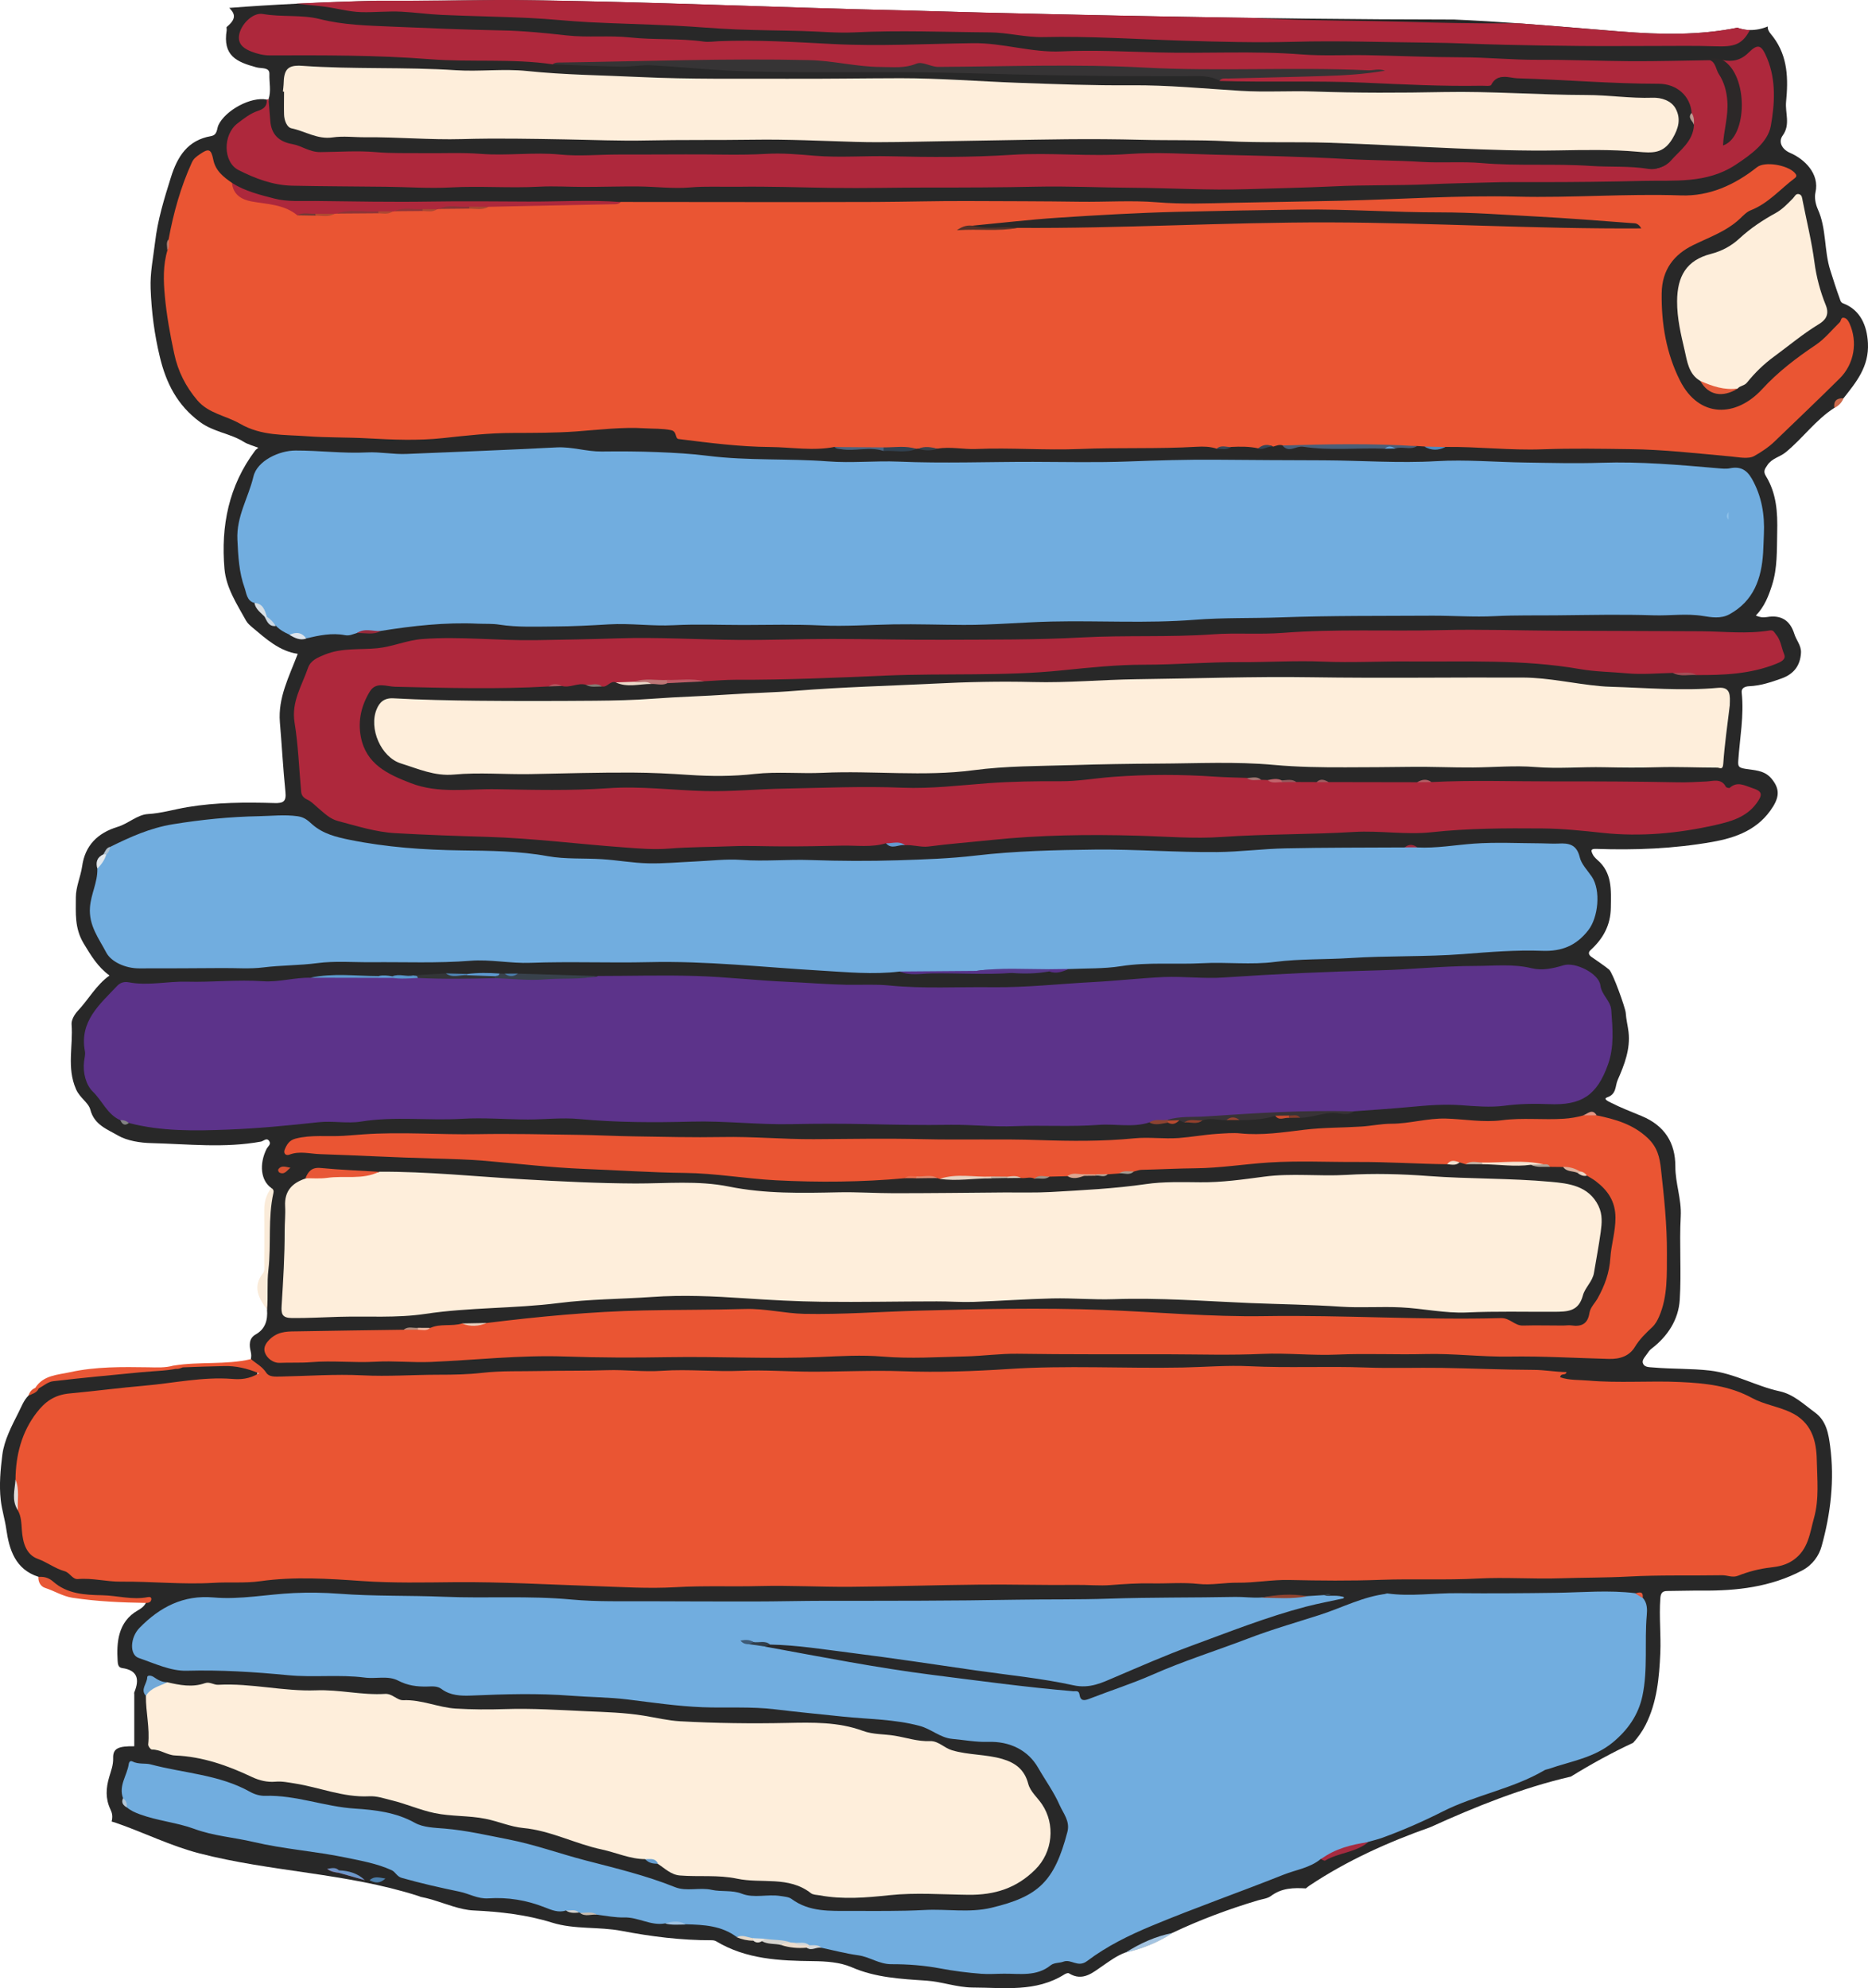 <?xml version="1.0" encoding="UTF-8"?>
<svg id="Camada_2" xmlns="http://www.w3.org/2000/svg" viewBox="0 0 245.81 261.57">
  <defs>
    <style>
      .cls-1 {
        fill: #d6d4cf;
      }

      .cls-2 {
        fill: #ecdccc;
      }

      .cls-3 {
        fill: #733a35;
      }

      .cls-4 {
        fill: #bd7676;
      }

      .cls-5 {
        fill: #a59b90;
      }

      .cls-6 {
        fill: #e95736;
      }

      .cls-7 {
        fill: #91402c;
      }

      .cls-8 {
        fill: #ea5533;
      }

      .cls-9 {
        fill: #feeedb;
      }

      .cls-10 {
        fill: #ecd5c4;
      }

      .cls-11 {
        fill: #ad283c;
      }

      .cls-12 {
        fill: #495f78;
      }

      .cls-13 {
        fill: #9f5d61;
      }

      .cls-14 {
        fill: #e85836;
      }

      .cls-15 {
        fill: #8ec1e9;
      }

      .cls-16 {
        fill: #dccfbf;
      }

      .cls-17 {
        fill: #eddecd;
      }

      .cls-18 {
        fill: #cad7e3;
      }

      .cls-19 {
        fill: #e6d3c2;
      }

      .cls-20 {
        fill: #adc0d0;
      }

      .cls-21 {
        fill: #65a3d8;
      }

      .cls-22 {
        fill: #848484;
      }

      .cls-23 {
        fill: #a3283b;
      }

      .cls-24 {
        fill: #8c4331;
      }

      .cls-25 {
        fill: #39424b;
      }

      .cls-26 {
        fill: #ae283c;
      }

      .cls-27 {
        fill: #5f9fd6;
      }

      .cls-28 {
        fill: #528abd;
      }

      .cls-29 {
        fill: #2c2828;
      }

      .cls-30 {
        fill: #ebdaca;
      }

      .cls-31 {
        fill: #d95232;
      }

      .cls-32 {
        fill: #bc7f70;
      }

      .cls-33 {
        fill: #3e5b77;
      }

      .cls-34 {
        fill: #847c74;
      }

      .cls-35 {
        fill: #a62b40;
      }

      .cls-36 {
        fill: #cc694b;
      }

      .cls-37 {
        fill: #97432f;
      }

      .cls-38 {
        fill: #eae5de;
      }

      .cls-39 {
        fill: #c5b8aa;
      }

      .cls-40 {
        fill: #e18b71;
      }

      .cls-41 {
        fill: #582f87;
      }

      .cls-42 {
        fill: #a57875;
      }

      .cls-43 {
        fill: #363435;
      }

      .cls-44 {
        fill: #ad4932;
      }

      .cls-45 {
        fill: #a24e57;
      }

      .cls-46 {
        fill: #a74832;
      }

      .cls-47 {
        fill: #955a5e;
      }

      .cls-48 {
        fill: #5c338a;
      }

      .cls-49 {
        fill: #282828;
      }

      .cls-50 {
        fill: #8e422f;
      }

      .cls-51 {
        fill: #b74a2f;
      }

      .cls-52 {
        fill: #c2b6a8;
      }

      .cls-53 {
        fill: #97293a;
      }

      .cls-54 {
        fill: #354657;
      }

      .cls-55 {
        fill: #b8a99c;
      }

      .cls-56 {
        fill: #f4e3d1;
      }

      .cls-57 {
        fill: #b25e65;
      }

      .cls-58 {
        fill: #e65a3d;
      }

      .cls-59 {
        fill: #edbca7;
      }

      .cls-60 {
        fill: #4d80ad;
      }

      .cls-61 {
        fill: #bc5c66;
      }

      .cls-62 {
        fill: #cb4d2f;
      }

      .cls-63 {
        fill: #e8cfbd;
      }

      .cls-64 {
        fill: #e85736;
      }

      .cls-65 {
        fill: #8f3438;
      }

      .cls-66 {
        fill: #d6d7d7;
      }

      .cls-67 {
        fill: #669fd2;
      }

      .cls-68 {
        fill: #dd502e;
      }

      .cls-69 {
        fill: #4d647e;
      }

      .cls-70 {
        fill: #32414f;
      }

      .cls-71 {
        fill: #cfa28f;
      }

      .cls-72 {
        fill: #e2e8ed;
      }

      .cls-73 {
        fill: #583389;
      }

      .cls-74 {
        fill: #563989;
      }

      .cls-75 {
        fill: #e39684;
      }

      .cls-76 {
        fill: #b48f7f;
      }

      .cls-77 {
        fill: #5e9bd2;
      }

      .cls-78 {
        fill: #6d98cc;
      }

      .cls-79 {
        fill: #883438;
      }

      .cls-80 {
        fill: #5894c8;
      }

      .cls-81 {
        fill: #72a9d8;
      }

      .cls-82 {
        fill: #ba9991;
      }

      .cls-83 {
        fill: #daa792;
      }

      .cls-84 {
        fill: #afa498;
      }

      .cls-85 {
        fill: #863d2b;
      }

      .cls-86 {
        fill: #543229;
      }

      .cls-87 {
        fill: #b4c7d7;
      }

      .cls-88 {
        fill: #c9bcaf;
      }

      .cls-89 {
        fill: #6f92c5;
      }

      .cls-90 {
        fill: #e8d9c8;
      }

      .cls-91 {
        fill: #e2dcda;
      }

      .cls-92 {
        fill: #c1636b;
      }

      .cls-93 {
        fill: #ec6f4f;
      }

      .cls-94 {
        fill: #ddb29e;
      }

      .cls-95 {
        fill: #38414b;
      }

      .cls-96 {
        fill: #9c9389;
      }

      .cls-97 {
        fill: #8b3537;
      }

      .cls-98 {
        fill: #d3d2cf;
      }

      .cls-99 {
        fill: #292828;
      }

      .cls-100 {
        fill: #71addf;
      }

      .cls-101 {
        fill: #5c98cb;
      }

      .cls-102 {
        fill: #a4c4e1;
      }

      .cls-103 {
        fill: #af4931;
      }

      .cls-104 {
        fill: #dfe5ec;
      }

      .cls-105 {
        fill: #d8dfe5;
      }

      .cls-106 {
        fill: #e45c3b;
      }

      .cls-107 {
        fill: #383337;
      }

      .cls-108 {
        fill: #b35760;
      }

      .cls-109 {
        fill: #333537;
      }

      .cls-110 {
        fill: #a0c3e2;
      }

      .cls-111 {
        fill: #4a7aa7;
      }

      .cls-112 {
        fill: #649bd1;
      }

      .cls-113 {
        fill: #4e82b1;
      }

      .cls-114 {
        fill: #faebd9;
      }

      .cls-115 {
        fill: #313e4a;
      }

      .cls-116 {
        fill: #ab4832;
      }

      .cls-117 {
        fill: #384857;
      }

      .cls-118 {
        fill: #282829;
      }
    </style>
  </defs>
  <g id="Camada_1-2" data-name="Camada_1">
    <g>
      <path class="cls-49" d="M242.59,39.94c-.39-.15-.42-.43-.49-.63-.46-1.24-.85-2.5-1.25-3.75-.84-2.62-.48-5.48-1.65-8.05-.29-.66-.46-1.52-.3-2.2.56-2.45-1.45-4.39-3.35-5.2-1.02-.44-1.6-1.42-.96-2.29,1.04-1.44.3-2.96.44-4.42.29-2.96.26-5.94-1.69-8.53-.29-.39-.77-.8-.72-1.39-.76.32-1.56.48-2.34.47-.12,0-.24,0-.36-.02-.12,0-.24-.02-.35-.04-.15-.02-.3-.05-.45-.09h-.01c-.17-.04-.33-.09-.49-.15-4.98,1.01-10.13.92-15.31.5-4.51-.36-8.98-.76-13.46-1.08h0c-2.83-.2-5.67-.38-8.52-.5-12.92-.01-25.85-.17-38.78-.41-3.5-.06-6.99-.13-10.49-.21-4.26-.1-8.52-.19-12.78-.29-3.15-.08-6.29-.17-9.43-.26-.55-.01-1.09-.02-1.64-.04-3.87-.09-7.76-.2-11.65-.32C93.24.63,79.87.12,66.52,0c-5.59.06-11.18.12-16.77.1-1.79.04-3.59.09-5.38.16-1.13.04-2.25.08-3.37.14-.67.02-1.34.06-2.01.09-2.94.14-5.88.32-8.82.55.69.71,1.05,1.37-.33,2.5-.07.05,0,.28-.01.42-.55,3.38,1.3,4.19,3.92,4.9.66.18,1.74-.05,1.7.88-.04,1.1.26,2.22-.11,3.3h0c-.03.22-.06.42-.09.64,0-.17-.05-.36-.15-.58-2.08-.42-5.44,1.41-6.36,3.36-.23.5-.1,1.29-.98,1.45-3.07.53-4.42,2.69-5.28,5.45-.88,2.81-1.74,5.58-2.08,8.55-.24,2.01-.66,3.99-.58,6.04.11,3.04.5,6.06,1.21,8.99.81,3.39,2.26,6.36,5.3,8.59,1.81,1.33,3.93,1.47,5.71,2.58.59.37,1.3.54,1.96.8-.12.1-.3.21-.42.36-3.48,4.63-4.53,9.93-4.04,15.57.22,2.52,1.64,4.64,2.83,6.8.18.34.52.63.82.89,1.82,1.53,3.6,3.15,5.99,3.49-1.15,3.03-2.61,5.77-2.35,8.99.26,3.05.42,6.11.73,9.16.13,1.26-.25,1.52-1.45,1.48-3.81-.11-7.62-.1-11.41.53-1.75.29-3.43.81-5.25.92-1.35.07-2.59,1.27-3.97,1.68-2.65.81-4.29,2.46-4.67,5.18-.2,1.39-.83,2.7-.83,4.1.01,2.05-.2,4.02,1.04,6.08.96,1.58,1.83,3.06,3.39,4.2-1.76,1.25-2.76,3.16-4.2,4.68-.42.46-.84,1.19-.79,1.76.22,2.83-.66,5.67.58,8.51.5,1.16,1.65,1.77,1.89,2.71.52,2.01,2.28,2.59,3.6,3.37,1.23.72,2.99.99,4.47,1.02,4.79.12,9.6.68,14.38-.2.36-.07.74-.57,1.08-.08.31.42-.17.71-.34,1.04-1.01,2.04-.75,4.18.62,5.14h0c-.4,1.84-.56,3.67-.54,5.54.02,1.82.2,3.69-.16,5.44-.35,1.75-.23,3.37.14,5.04.1,1.36-.21,2.53-1.51,3.26-.91.52-.83,1.44-.64,2.24.09.37.09.66.02.99,1.21,1.9,2.77,3.12,5.19,2.64.4-.08.81-.05,1.22-.05,5.6.02,11.2.1,16.81-.07,2.95-.1,5.9-.35,8.85-.41,9.69-.2,19.38-.08,29.07-.13,5.04-.03,10.09-.04,15.12.04,5.05.07,10.1-.07,15.15,0,4.13.06,8.25-.44,12.38-.52,5.25-.09,10.51,0,15.77.01,4.08.01,8.17-.22,12.24-.08,5.35.18,10.71.06,16.06.06,7.91,0,15.81.32,23.72.51.18,0,.5-.32.57.07.2,1.08,1.09.91,1.78.98,2.13.21,4.27.32,6.42.32,2.75,0,5.51.04,8.26.04,4.42.01,8.29,1.97,12.34,3.29,3.11,1.01,4.71,3.3,4.71,6.42,0,3.29.25,6.62-.93,9.85-.79,2.18-2.03,3.6-4.37,3.95-.75.11-1.54.1-2.26.39-2.99,1.2-6.14.69-9.22.8-2.63.1-5.3-.11-7.93,0-3.61.18-7.23.21-10.84.22-3.32.01-6.64-.09-9.95.09-3.93.22-7.85.01-11.78.14-4.78.15-9.58-.09-14.37.24-1.98.13-3.98.33-5.95.29-5.91-.12-11.82.08-17.72.1-7.44.03-14.88-.03-22.32.11-6.63.12-13.26.2-19.89.13-7.85-.07-15.71.34-23.56-.05-6.17-.31-12.33-.55-18.51-.51-3.62.02-7.25.04-10.87-.14-4.83-.25-9.65-.54-14.51.05-3.17.4-6.43.41-9.62.27-3.31-.15-6.63-.05-9.94-.29-2.31-.17-4.57-.36-6.49-1.82-.37-.28-.79-.49-1.25-.58-2.05-.4-2.81-1.87-3.02-3.74-.11-.97-.18-1.93-.67-2.81-.17-.33-.28-.65-.35-.98t0-.02s0-.01,0-.02v-.13c-.13-.58-.1-1.17-.04-1.77h0v-.07c.04-.38.08-.77.11-1.15.11-2.05.58-3.99,1.36-5.91,1.17-2.9,2.82-4.72,6.22-4.93,2.94-.19,5.88-.75,8.81-.9,4.17-.23,8.28-1.29,12.48-.94.56.05,1.12-.05,1.66-.25.39-.16.83-.34.91-.76h0s.01-.09.01-.14v-.06c-.03-.5-.5-.67-.94-.78-.65-.17-1.3-.28-1.97-.29-2.28-.04-4.57.06-6.85.24-.29.03-.58.06-.87.09h-.01c-.09.01-.16.02-.25.03h-.01c-3.66.37-7.32.53-10.98.87-2.36.22-4.8.13-6.83,1.7-.07.07-.14.13-.22.19-.04.03-.07.05-.11.08-.38.27-.81.47-1.07.88h0c-.63.62-.94,1.47-1.31,2.21-.9,1.78-1.89,3.65-2.14,5.58-.24,1.94-.44,3.95-.21,5.98.15,1.3.55,2.54.73,3.83.38,2.67,1.18,5.28,4.22,6.25h.01c.56.54,1.37.57,1.98,1.07,1.47,1.2,3.22,1.62,5.1,1.63,2.22.02,4.42.53,6.66.4.2-.01.39.08.41.33,0,0,0,.01-.01.01-.24.47-.64.74-1.09,1-2.59,1.49-2.78,4.2-2.63,6.63.03.4.06.86.59.94,2.06.29,2.3,1.49,1.61,3.18-.04.08-.01.2-.01.3v6.81c-2.11-.03-2.82.28-2.78,1.56.03.92-.29,1.69-.52,2.49-.43,1.46-.51,2.83.16,4.25.23.48.33.93.16,1.6.2.06.41.12.61.19,3.69,1.28,7.12,3.01,10.94,4,9.48,2.45,19.27,2.57,28.7,5.57.14.04.27.09.41.15.51.1,1.01.22,1.52.37,1.8.54,3.7,1.34,5.44,1.42,3.53.17,6.96.55,10.33,1.6,2.99.93,6.13.51,9.17,1.09,3.91.75,7.85,1.24,11.84,1.23.2,0,.42.04.58.13,3.98,2.39,8.36,2.57,12.85,2.62,1.61.02,3.44.13,4.99.8,3.15,1.37,6.47,1.54,9.81,1.76,2.07.14,4.05.9,6.14.91,4.11.01,8.3.64,12.07-1.74.16-.1.45-.21.57-.13,1.81,1.12,3.13-.09,4.45-.99.96-.66,1.89-1.35,2.99-1.75,2.21-.51,4.3-1.34,6.2-2.59,3.63-1.72,7.39-3.12,11.24-4.27.57-.17,1.24-.23,1.7-.57,1.44-1.08,3-1.09,4.6-1,.16-.12.29-.25.46-.36,4.98-3.32,10.36-5.73,15.93-7.7,5.99-2.72,12.13-5.19,18.48-6.65,2.66-1.64,5.39-3.14,8.2-4.45.63-.71,1.19-1.47,1.63-2.34,1.5-2.96,1.8-6.21,1.94-9.48.1-2.38-.17-4.76,0-7.15.05-.77.29-1,.97-1,1.51-.01,3.02-.06,4.53-.05,4.58.04,9.03-.47,13.17-2.65,1.37-.72,2.22-1.95,2.56-3.2,1.19-4.29,1.71-8.71,1.12-13.15-.21-1.57-.47-3.31-1.98-4.42-1.48-1.08-2.83-2.4-4.66-2.8-3.13-.68-5.91-2.35-9.19-2.73-2.47-.28-4.92-.19-7.38-.4-.52-.05-1.14,0-1.38-.45-.27-.47.19-.89.48-1.32.19-.27.32-.49.62-.72,2.11-1.62,3.54-3.8,3.7-6.44.23-3.64-.07-7.32.13-10.96.12-2.27-.72-4.34-.71-6.58,0-3.07-1.38-5.34-4.43-6.61-1.36-.57-2.76-1.1-4.09-1.78-.34-.17-1.03-.49-.43-.69,1.23-.42,1.02-1.51,1.36-2.27.88-2,1.69-4.06,1.43-6.33-.1-.84-.32-1.68-.37-2.52-.05-.65-1.7-5.27-2.18-5.67-.46-.39-.96-.72-1.45-1.07-.29-.21-.59-.41-.88-.61-.37-.25-.46-.59-.12-.89,1.65-1.51,2.64-3.25,2.67-5.61.03-2.32.2-4.57-1.78-6.27-.26-.23-.52-.5-.65-.81-.15-.35-.28-.65.47-.63,5.12.18,10.23-.02,15.28-.91,3.21-.56,6.18-1.66,8.04-4.68.87-1.42.8-2.45-.26-3.7-.94-1.09-2.27-1.05-3.44-1.25-.86-.15-.94-.32-.89-1.08.2-2.97.78-5.93.45-8.94-.06-.51.3-.81.98-.84,1.47-.06,2.87-.52,4.26-1.02,1.58-.57,2.45-1.64,2.56-3.34.07-.99-.62-1.68-.88-2.54-.56-1.79-1.76-2.51-3.6-2.2-.56.09-.97.02-1.46-.2,1.14-1.16,1.69-2.6,2.14-4.02.71-2.23.62-4.56.67-6.9.07-2.68-.09-5.15-1.49-7.44-.37-.61-.15-.91.21-1.44.6-.9,1.63-1.05,2.39-1.67,2.25-1.84,3.95-4.27,6.41-5.85.29-.54.66-1,1.21-1.27,1.7-2.14,3.37-4.18,3.21-7.25-.12-2.34-1.02-4.36-3.21-5.21ZM35.91,17.9c1.31,1.85,3.49,2.05,5.39,2.32,3.72.53,7.52.11,11.28.2,4.03.1,8.06.15,12.08.22,3.41.05,6.83.04,10.23.04,4.88,0,9.78.11,14.67.05,4.73-.06,9.47-.18,14.2.05,4.23.21,8.46.11,12.69.09,3.06-.01,6.12.28,9.17.09,7.75-.46,15.5-.17,23.24-.3,5.4-.09,10.81.2,16.21.25,5.97.05,11.93.43,17.9.55,7.9.16,15.8.59,23.71.62,3.1.02,6.23-.05,9.32.3,3.31.37,6.9-2.46,7.13-5.81-.14-.68-.35-1.36-.18-2.08-.33-2.3-2.48-4.06-5.02-3.94-2.76.13-5.5-.19-8.25-.27-3.91-.11-7.87-.91-11.73-.26-.17.03-.33.06-.5.09-2.18.37-4.33.67-6.54.69-1.23.01-2.43-.32-3.66-.3-6.07.14-12.13-.47-18.2-.31-1.08.03-2.17.03-3.25.03h-.09c-1.19,0-2.37-.01-3.55-.02-.49,0-.98.03-1.46-.07h-.01c-.12-.03-.23-.06-.35-.11-.81-.31-1.66-.45-2.54-.47-5.3-.11-10.6-.15-15.9-.22-1.46-.02-2.93-.04-4.39-.08h-.16c-.11,0-.21-.01-.34-.01h-.58c-5.11-.12-10.2-.28-15.31-.29h-.02c-.08,0-.15-.01-.23,0h-.58s-.03-.01-.04,0c-.03-.01-.07,0-.1,0-1.21,0-2.41.01-3.62.04-.42.01-.86.02-1.28.02h-.13c-9.92.15-19.79-.46-29.71-.68h-.62c-1.84-.03-3.69-.05-5.54-.05-.94,0-1.86-.04-2.82-.1h-.13c-1.1-.05-2.2-.12-3.3-.14-1.86.18-3.65-.59-5.44-.55-7.56.16-15.09-.62-22.63-.68-2.91-.02-5.82,0-8.73,0-.77,0-1.54-.01-2.27-.26-.94-.32-1.91-.66-1.82-1.92.09-1.2,1.12-2.31,2.32-2.23,2.54.16,5.12.06,7.61.56,3.07.62,6.14.96,9.26.93,3.67-.05,7.33.27,11,.41,4.22.16,8.44.45,12.66.71,4.92.29,9.88.43,14.81.67,5.6.27,11.21.05,16.81.41,5.59.37,11.22.53,16.82.06,5.39-.46,10.66.75,15.99,1.01,2.25.11,4.49.04,6.73.11,9.13.27,18.26-.02,27.39.36,6,.26,12.02.04,18.03.36,1.18.06,2.35-.09,3.52-.03,8.56.47,17.13.39,25.69.45,1.36,0,2.75.2,4.11-.09.18-.08.36-.13.54-.15.05-.02.1-.02.14-.03.37-.03.74.02,1.1.11.02,0,.03.01.05.01.21.06.42.1.62.11h.02c1.08.1,2.03-.29,2.91-1.02.55-.45,1.16-.96,1.77.02.86,1.39,1.32,8.01.48,9.44-2.07,3.56-5.18,5.74-9.27,6.27-2.72.36-5.49.26-8.25.28-7.08.04-14.16.17-21.24.35-7.49.2-14.99.27-22.48.51-6.88.22-13.77.11-20.65.05-8.15-.07-16.3-.21-24.44-.1-3.57.05-7.14-.12-10.71.01-4.78.18-9.56,0-14.35,0-2.64.01-5.31-.18-7.93-.05-3.82.2-7.63.02-11.44.05-5.96.05-11.92.04-17.88-.05-2.04-.03-4.08.21-6.11.11-4.39-.2-8.77-.17-13.15-.14-4.1.02-8.17.13-12.01-1.67-2.79-1.31-3.15-4.16-.74-6.1.76-.61,1.62-1.06,2.47-1.53.44-.24.83-.52.92-.94-.18,1.4-.21,2.78.68,4.04Z"/>
      <path class="cls-8" d="M2.04,194.65c.03-3.22.82-6.27,2.79-8.81,1.02-1.32,2.22-2.33,4.35-2.52,3.26-.3,6.58-.74,9.84-1.02,3.83-.33,7.64-1.19,11.53-.89,1.1.09,2.21.04,3.53-.74-1.64-.68-3.07-.98-4.57-.95-1.82.03-3.63.11-5.45.17-.44.13-.93.47-1.21-.23,3.37-.56,6.82-.07,10.16-.85.7.57,1.5.97,2.03,1.79.37.57,1.17.51,1.84.5,3.61-.07,7.22-.34,10.82-.16,3.37.17,6.72-.08,10.08-.08,1.88,0,3.77-.03,5.67-.25,2.53-.29,5.11-.18,7.66-.24,2.92-.06,5.84-.01,8.76-.11,2.41-.08,4.82.25,7.25.08,3.48-.24,6.96.15,10.45,0,3.08-.13,6.18.11,9.27.12,3.99,0,7.99-.2,11.98-.06,4.63.17,9.25.01,13.85-.29,7.66-.51,15.32-.05,22.97-.2,2.92-.06,5.87-.31,8.75-.17,5.12.25,10.24-.02,15.35.17,3.34.12,6.69,0,10.03.05,4,.06,8,.25,12,.26,1.47,0,2.9.28,4.37.29-.11.53-.75.06-.84.68,1.17.42,2.48.33,3.73.44,4.02.35,8.06,0,12.09.19,3.26.15,6.46.48,9.43,2.1,1.56.85,3.39,1.1,5.05,1.87,2.77,1.29,3.42,3.69,3.47,6.29.05,2.53.33,5.12-.36,7.6-.56,2-.73,4.18-2.74,5.57-.96.66-1.97.86-2.99.97-1.48.17-2.9.54-4.26,1.08-.76.3-1.4-.07-2.1-.06-4.1.07-8.21-.05-12.31.17-2.99.16-5.98.13-8.96.23-3.61.12-7.23-.16-10.84.03-4.27.23-8.54.02-12.81.17-4,.15-8.04.11-12.06.02-2.26-.05-4.52.39-6.79.36-1.71-.02-3.45.35-5.14.16-2.06-.22-4.1-.03-6.15-.07-1.77-.04-3.59.08-5.39.22-1.48.12-3.01-.04-4.53-.02-4.19.05-8.39-.08-12.58-.04-5.72.05-11.44.25-17.15.29-3.97.03-7.94-.2-11.91-.1-3.69.1-7.38-.07-11.08.15-3.58.21-7.19-.03-10.78-.15-6.08-.2-12.15-.56-18.25-.51-4.06.04-8.16.13-12.23-.15-4.47-.31-8.92-.61-13.4.02-2.04.29-4.14.09-6.2.22-4.05.24-8.09-.2-12.14-.16-1.89.02-3.75-.5-5.65-.34-.75.07-1.05-.84-1.79-1.04-1.23-.34-2.25-1.16-3.49-1.61-1.59-.57-1.99-2.19-2.11-3.75-.07-.92-.07-1.83-.54-2.66-.53-1.31.04-2.71-.31-4.03Z"/>
      <path class="cls-26" d="M72.72,8.46c-5.36-.78-10.78-.25-16.14-.67-7.03-.55-14.05-.52-21.08-.5-.84,0-1.64-.21-2.38-.49-.87-.34-1.81-.86-1.67-2.08.16-1.43,1.79-3.12,3.14-2.88,2.5.44,5.09.06,7.5.67,3.12.79,6.26.85,9.41.99,4.81.2,9.62.41,14.43.5,2.9.05,5.76.34,8.64.66,2.76.31,5.6-.03,8.38.27,3.21.34,6.45.09,9.66.54.64.09,1.3-.02,1.96-.05,5.01-.2,10.01.11,14.99.37,6.17.32,12.32-.03,18.48-.11,3.95-.05,7.7,1.27,11.65,1.08,4.26-.2,8.54.04,12.8.14,6.26.16,12.53-.23,18.79.26,2.83.22,5.7.05,8.55.1,4.17.08,8.34.27,12.52.28,3.35,0,6.68.35,10.02.33,4.05-.02,8.09.15,12.13.18,3.51.02,7.01-.08,10.52-.13,1.18.35,1.44,1.48,1.89,2.39,1,2,.93,4.14.58,6.28-.08.5-.23.99-.2,1.68.68-.53,1.07-1.13,1.2-1.85.53-2.84.56-5.58-1.63-7.86-.17-.17-.38-.36-.2-.65,1.31.24,2.39.05,3.43-.98,1.28-1.27,1.72-1.02,2.46.77,1.2,2.91.98,6.05.47,8.88-.39,2.15-2.6,3.77-4.66,5.12-3.81,2.49-8.03,2-12.18,2.1-4.5.11-9.01.16-13.52.16-2.3,0-4.61-.03-6.89.05-2.54.08-5.09.11-7.63.23-4.23.19-8.48.07-12.71.28-3.79.18-7.59.25-11.38.37-5.03.16-10.08-.16-15.12-.19-4.17-.02-8.35-.23-12.52-.14-4.71.1-9.42.12-14.12.11-4.28,0-8.55.11-12.83.05-4.12-.06-8.23-.21-12.35-.15-2.1.03-4.19-.09-6.3.09-2.24.19-4.52-.11-6.78-.13-2.4-.02-4.8.06-7.2.06-1.95,0-3.9-.13-5.84-.03-3.9.21-7.79-.11-11.7.1-2.83.15-5.67-.06-8.51-.09-4.12-.05-8.23-.05-12.35-.14-2.51-.06-4.84-.94-7.03-2.05-2.06-1.04-2.1-4.66-.14-6.15.84-.64,1.68-1.32,2.73-1.66.67-.22,1.2-.6,1.11-1.44.07-.06.15-.08.24-.06.08.94.16,1.89.23,2.83.13,1.78,1.13,2.75,2.91,3.06,1.25.22,2.23,1.06,3.68,1.05,2.42-.02,4.85-.21,7.29,0,2.08.19,4.19.11,6.29.14,2.5.03,5.02-.1,7.51.09,3.48.28,6.95-.25,10.43.09,2.53.25,5.11,0,7.67,0,2.97-.01,5.93,0,8.9-.02,3.54-.03,7.07.14,10.61-.07,2.1-.12,4.24.07,6.35.25,3.29.27,6.58-.01,9.87.07,5.34.13,10.7.15,16.02-.19,5.14-.33,10.26.26,15.4-.11,3.78-.27,7.6,0,11.41.09,5.74.14,11.48.24,17.22.57,3.32.19,6.64.17,9.96.38,2.59.16,5.29-.07,7.85.15,4.8.42,9.6.05,14.39.38,2.52.17,5.06-.02,7.6.39.99.16,2.23-.27,2.93-1.07,1.23-1.4,2.94-2.55,3.05-4.7-.07-.52-.38-1-.3-1.55-.15-2.25-1.94-3.88-4.37-3.88-6.21,0-12.39-.54-18.59-.72-.99-.03-2.61-.76-3.42.87-.1.21-.86.1-1.32.11-5.1.09-10.2-.17-15.29-.4-6.38-.29-12.75-.03-19.13-.23.15-.88.9-.72,1.43-.71,3.77.03,7.53-.48,11.31-.35,2.74.09,5.48-.01,8.22-.28.2-.02.25.11.21.03-1.3.23-2.71.06-4.12.11-6.17.25-12.35.36-18.51.16-9.33-.3-18.66-.32-27.98-.33-3.31,0-6.62-.14-9.93-.29-1.71-.07-3.46.26-5.18.12-8.45-.69-16.9-.88-25.37-.75-2.79.04-5.58-.08-8.37.13-2.85.22-5.7-.24-8.56-.13-.3.01-.62-.05-.89.13Z"/>
      <path class="cls-6" d="M22.85,179.65c.35.35.8.19,1.21.23-1.79.49-3.63.47-5.46.65-3.88.38-7.77.73-11.64,1.19-.65.08-1.24.61-1.86.94-.17.13-.33.1-.46-.07,1.06-1.68,2.93-1.7,4.56-2.06,3.39-.75,6.86-.7,10.32-.65,1.11.02,2.23.09,3.33-.23Z"/>
      <path class="cls-114" d="M35.7,156.3c.28.13.34.39.28.64-.75,3.34-.27,6.75-.66,10.1-.21,1.77-.02,3.52-.18,5.28-1.06-1.51-1.98-3.01-.52-4.83.24-.29.15-.88.15-1.33.01-2.29.02-4.58,0-6.87-.01-1.11.23-2.11.93-2.98Z"/>
      <path class="cls-14" d="M5.05,207.46c.73-.06,1.34.09,1.94.61,1.84,1.63,4.15,1.76,6.46,1.8,2,.04,3.97.65,5.98.25.29-.06.53.01.48.32-.05.35-.37.45-.7.44-3.24-.05-6.48-.19-9.69-.68-1.28-.2-2.36-.9-3.57-1.29-.58-.18-.94-.76-.9-1.46Z"/>
      <path class="cls-36" d="M241.38,53.68c-.12-.92.3-1.33,1.21-1.28-.23.59-.66.99-1.21,1.28Z"/>
      <path class="cls-68" d="M4.64,182.59c.15.02.3.05.46.07-.25.6-.85.7-1.34.95.12-.5.43-.82.89-1.02Z"/>
      <path class="cls-8" d="M22.19,31.47c.64-3.47,1.58-6.85,3.05-10.08.24-.53.6-.78,1-1.06,1.21-.85,1.54-.75,1.82.65.29,1.49,1.34,2.3,2.47,3.08.99,1.63,2.56,2.28,4.35,2.33,1.69.04,3.07.76,4.46,1.55.72.08,1.45.04,2.18.04.83-.02,1.67.1,2.49-.19.17-.05.34-.07.52-.09,1.69-.06,3.38-.02,5.07-.03.68,0,1.37.06,2.03-.17.17-.05.34-.08.51-.09,1.12-.06,2.24-.03,3.35-.04.67,0,1.35.05,2-.18.17-.05.34-.07.52-.09,1.24-.06,2.48-.02,3.73-.04.9,0,1.81.04,2.7-.17,5.51.05,11.01-.32,16.51-.17.26,0,.51.01.73-.15,11.22,0,22.44.04,33.66,0,4.01-.02,8.02-.14,12.02-.12,4.91.02,9.82.02,14.73.09,3.38.05,6.79-.2,10.15.07,3.35.28,6.7.14,10.02.07,4.75-.1,9.51-.16,14.26-.27,7.7-.18,15.4-.73,23.09-.54,7.21.18,14.39-.41,21.6-.16,3.72.13,7.04-1.37,9.98-3.7,1.06-.84,4.03-.28,4.96.71.26.28.34.48.01.73-1.9,1.43-3.47,3.31-5.77,4.21-.54.21-.99.69-1.43,1.11-1.79,1.68-4.05,2.44-6.2,3.5-2.43,1.2-4.06,3.16-4.1,6.32-.05,4.05.62,7.92,2.4,11.46,2.51,5,7.39,4.87,10.81,1.16,2.1-2.29,4.5-4.11,7.06-5.83,1.19-.8,2.12-1.97,3.17-2.99.19-.19.12-.68.56-.58.37.08.57.42.72.75,1.09,2.43.63,5.31-1.29,7.22-2.81,2.79-5.69,5.52-8.54,8.27-.8.78-1.78,1.42-2.7,1.94-.8.45-2.07.15-3.13.06-4.41-.4-8.82-.91-13.26-.96-3.82-.05-7.65-.12-11.47.02-4.27.16-8.51-.36-12.76-.31-.93.12-1.86.24-2.79-.06l-.95-.06c-5.5.18-11-.11-16.5.06-.41.01-.81-.03-1.2-.14-.44-.15-.84.04-1.25.16-.72-.47-1.3.22-1.96.23-1.18-.26-2.38-.25-3.58-.19-.6.28-1.29-.09-1.88.24-.87-.3-1.78-.31-2.68-.26-5.1.3-10.22.08-15.32.29-4.56.19-9.11-.19-13.66,0-1.7.07-3.37-.33-5.05-.05-.84-.07-1.68-.18-2.52,0-.09,0-.18,0-.26.02-1.47-.02-2.94-.03-4.41,0-2.11-.37-4.25.1-6.36-.25-2.83.57-5.71.04-8.53.02-3.99-.03-8.03-.55-12.03-1.05-.53-.07-.16-1-1.01-1.17-1.14-.23-2.29-.17-3.41-.24-3.01-.19-6.01.19-9.02.41-2.79.2-5.59.19-8.39.2-3.09,0-6.14.35-9.2.68-3.29.35-6.57.21-9.86.03-2.68-.15-5.37-.08-8.05-.28-2.97-.22-5.95-.01-8.79-1.65-1.82-1.05-4.11-1.33-5.59-3.06-1.53-1.8-2.56-3.8-3.06-6.17-.54-2.51-1-5.03-1.23-7.57-.19-2-.25-4.06.35-6.04.19-.47-.07-.99.19-1.45Z"/>
      <path class="cls-100" d="M87.49,253.05c-1.86.33-3.49-.84-5.35-.79-1.15.03-2.38-.21-3.57-.36-.73-.31-1.53.06-2.26-.25l-.12-.04c-.53-.32-1.17.01-1.71-.27-.99.35-1.95-.08-2.77-.4-2.42-.96-4.9-1.36-7.46-1.19-1.39.09-2.51-.62-3.78-.88-2.55-.53-5.08-1.1-7.59-1.81-.68-.19-.81-.78-1.37-1.03-1.93-.87-4-1.23-6.02-1.65-4.01-.83-8.15-1.11-12.13-2.05-2.59-.61-5.24-.78-7.82-1.73-2.26-.83-4.8-1.05-7.14-1.91-.63-.23-1.21-.49-1.72-.92-.16-.4-.35-.79-.49-1.21-.61-1.64.53-2.97.75-4.47.05-.34.24-.48.49-.35.78.4,1.7.2,2.38.38,4.37,1.17,9.02,1.33,13.09,3.61.58.33,1.32.55,1.98.53,4.04-.13,7.83,1.43,11.84,1.68,2.62.17,5.38.48,7.87,1.87,1.11.62,2.61.65,3.95.76,2.83.24,5.57.88,8.35,1.42,3.47.68,6.76,1.88,10.14,2.76,3.97,1.03,7.96,1.98,11.79,3.52,1.52.61,3.23,0,4.84.36,1.29.28,2.65,0,3.94.5,1.64.64,3.4.03,5.11.31.51.08,1.09.12,1.44.38,2.37,1.76,5.11,1.57,7.81,1.58,3.24,0,6.48.05,9.71-.12,2.92-.16,5.87.4,8.77-.29,6.19-1.47,8.31-3.43,10.02-9.99.37-1.41-.55-2.44-1.02-3.51-.75-1.72-1.89-3.28-2.83-4.92-1.32-2.31-3.72-3.51-6.62-3.41-1.55.05-3.11-.25-4.67-.39-1.6-.14-2.78-1.31-4.3-1.71-3.34-.9-6.77-.87-10.16-1.23-2.95-.31-5.9-.59-8.85-.95-3.19-.39-6.39-.16-9.58-.28-3.31-.13-6.58-.62-9.86-1.02-2.47-.3-4.94-.3-7.41-.49-4.4-.34-8.79-.21-13.2-.02-1.29.05-2.71,0-3.85-.86-.59-.44-1.26-.34-1.91-.33-1.33.03-2.56-.13-3.79-.77-1.35-.71-2.93-.21-4.42-.41-3.33-.43-6.73.01-10.05-.31-4.46-.43-8.88-.71-13.37-.59-2.1.06-4.25-.97-6.32-1.68-1.24-.43-1.12-2.71.11-3.96,2.67-2.73,5.75-4.35,9.74-4,3.53.31,7.04-.42,10.57-.58,1.98-.09,3.98-.06,5.96.09,4.6.35,9.2.21,13.79.4,5.58.23,11.17-.16,16.73.36,3.46.32,6.93.21,10.39.23,4.53.03,9.07.02,13.6.03,3.16,0,6.33-.09,9.5-.09,8.36,0,16.72.01,25.08-.14,4.07-.07,8.13,0,12.2-.14,5.54-.19,11.09-.12,16.64-.23,1.1-.02,2.23.15,3.34.08,2.02-.23,4.06-.05,6.08-.18.73-.05,1.46-.09,2.2-.14.9-.16,1.8-.13,2.77-.01-.15.83-.76.98-1.34,1.08-5.72.98-11.08,3.16-16.51,5.09-3.94,1.4-7.83,2.93-11.6,4.75-2.21,1.06-4.43,1.63-7.06,1.22-10.38-1.62-20.75-3.33-31.2-4.51-2.63-.3-5.26-.64-7.88-1-.67-.12-1.34-.25-2.02-.28-.48-.13-.97-.15-1.47-.24.28.15.58.06.87.12.67.16,1.35.19,2.03.29,6.68.78,13.23,2.32,19.9,3.19,6.72.87,13.42,1.81,20.16,2.49.36.04.79.02,1.02.27.99,1.06,2.04.63,3.09.2,8.53-3.5,17.12-6.84,25.93-9.59,2.38-.74,4.73-1.6,7.06-2.51,1.49-.58,3.03-.77,4.61-.78,3.09.44,6.18-.07,9.27-.03,4.32.04,8.64.01,12.96-.05,3.47-.05,6.94-.38,10.41.05.4.07.76.21.97.6.64.64.61,1.61.55,2.28-.32,3.55.17,7.16-.58,10.67-.54,2.48-1.9,4.43-3.89,6.08-2.49,2.05-5.55,2.48-8.41,3.48-.19.07-.41.08-.58.18-4.2,2.47-9.1,3.26-13.37,5.42-2.61,1.32-5.23,2.47-7.95,3.46-.61.22-1.26.37-1.88.55-2.08.74-4.18,1.41-6.23,2.24-1.43,1.19-3.27,1.42-4.92,2.08-5.75,2.29-11.59,4.33-17.31,6.71-3.03,1.26-5.94,2.69-8.52,4.64-1.24.93-2.07-.31-3.14.09-.49.19-1.2.1-1.67.48-1.85,1.5-4.07,1.08-6.14,1.1-.97,0-1.98.09-2.99.01-1.81-.14-3.58-.36-5.37-.7-2.12-.4-4.31-.57-6.46-.56-1.61,0-2.84-.96-4.34-1.17-1.63-.22-3.23-.65-4.84-.99-.46-.18-.93-.26-1.41-.15-.14,0-.28-.03-.41-.1-.56-.19-1.15-.06-1.72-.11-.23,0-.46-.03-.67-.13-1.08-.22-2.18-.29-3.25-.52-.46-.19-.95.09-1.4-.1-.79.02-1.51-.44-2.31-.31-1.99-1.49-4.32-1.61-6.66-1.67-.91-.38-1.85-.12-2.78-.14Z"/>
      <path class="cls-100" d="M33.48,79.32c-1.02-.24-1.07-1.38-1.29-1.97-.73-2.01-.85-4.17-.95-6.35-.15-3.06,1.46-5.54,2.11-8.31.49-2.08,3.4-3.42,5.53-3.42,3.14-.01,6.25.41,9.41.25,1.7-.09,3.48.28,5.23.2,6.58-.27,13.17-.52,19.75-.86,2.01-.1,3.91.56,5.9.54,2.46-.03,4.92-.02,7.37.08,2.21.09,4.43.21,6.63.49,5.25.66,10.54.33,15.8.73,3.1.24,6.21-.1,9.28.03,5.91.25,11.79.02,17.69.03,4.19.01,8.37.11,12.57-.05,3.81-.14,7.65-.26,11.45-.23,4.73.04,9.47.07,14.2.08,4.96.02,9.91.4,14.88.11,3.87-.23,7.78.13,11.67.18,3.33.05,6.67.14,10.01.03,5.14-.17,10.23.28,15.33.72.54.05,1.11.11,1.63,0,1.33-.26,2.18.21,2.85,1.39,1.3,2.29,1.7,4.74,1.58,7.31-.04.8-.05,1.6-.1,2.4-.21,3.41-1.23,6.37-4.46,8.13-1.11.6-2.38.38-3.44.21-2.19-.36-4.34-.02-6.51-.09-4.22-.14-8.44-.04-12.66,0-2.75.03-5.5-.03-8.25.11-2.73.14-5.48-.07-8.22-.06-6.63.04-13.26-.02-19.88.22-3.8.14-7.62.02-11.4.32-6.28.49-12.56.09-18.83.23-3.86.09-7.72.46-11.58.44-3.06-.01-6.13-.12-9.19-.07-3.18.05-6.37.29-9.54.14-3.4-.16-6.79-.07-10.19-.06-3.07,0-6.13-.13-9.21.03-2.82.15-5.69-.28-8.53-.11-2.39.14-4.79.27-7.16.28-2.39.01-4.83.13-7.23-.24-.93-.15-1.9-.09-2.85-.13-4.29-.2-8.54.28-12.76.95-1.03.31-2.11-.09-3.14.27-.52.15-.99.41-1.59.29-1.72-.33-3.4.03-5.07.42-.69-.41-1.45-.48-2.22-.48-.66-.29-1.29-.64-1.79-1.17-.52-.33-.94-.76-1.33-1.23-.33-.74-.85-1.32-1.49-1.81Z"/>
      <path class="cls-48" d="M78.67,128.4c4.31,0,8.62-.13,12.92,0,4,.12,7.99.6,11.99.77,2.62.11,5.24.34,7.88.39,1.85.03,3.73-.09,5.56.09,4.54.45,9.07.17,13.61.23,4.44.05,8.84-.45,13.25-.68,3.08-.16,6.17-.52,9.26-.66,2.62-.11,5.26.24,7.88.06,6.77-.46,13.55-.77,20.32-.94,4.27-.1,8.51-.58,12.79-.58,2.48,0,4.95-.3,7.42.3,1.4.34,2.82.03,4.2-.39,1.53-.47,4.64,1.08,4.84,2.63.17,1.32,1.35,2.01,1.44,3.29.17,2.42.41,4.78-.45,7.18-1.45,4.02-3.46,5.36-7.77,5.17-1.93-.08-3.88-.05-5.84.21-1.87.24-3.8.07-5.7-.07-2.25-.16-4.46.02-6.69.23-2.46.23-4.93.39-7.4.57-4.46.17-8.92.4-13.38.64-3.64.19-7.27.36-10.9.59-.87.17-1.76.09-2.64.23-2.21.72-4.48.16-6.71.33-3.66.28-7.33.02-11,.17-2.81.12-5.67-.22-8.51-.18-3.63.06-7.25-.01-10.87-.09-3.32-.07-6.64-.07-9.95,0-4.41.1-8.8-.45-13.23-.33-4.91.13-9.86.12-14.78-.34-2.23-.21-4.49.06-6.74.06-2.89-.01-5.8-.26-8.68-.09-4.42.26-8.85-.35-13.26.36-1.85.3-3.74-.12-5.63.09-3.96.43-7.93.82-11.91.97-4.36.17-8.74.25-13.03-.87-.41,0-.79-.1-1.11-.36-1.72-.74-2.37-2.54-3.63-3.76-.9-.87-1.34-2.47-1.16-3.97.05-.45.2-.93.11-1.36-.74-3.94,1.97-6.17,4.25-8.59.35-.37.85-.6,1.52-.47,2.55.49,5.1-.15,7.67-.08,3.32.09,6.65-.29,9.98-.06,2.11.15,4.17-.51,6.27-.46,2.93-.25,5.86-.04,8.79-.1.67,0,1.34,0,2.02,0,1.14-.07,2.29.1,3.43-.13,3.29.03,6.58-.04,9.87-.05,4.33.13,8.66.2,12.99.18.25,0,.51.01.73-.13Z"/>
      <path class="cls-100" d="M14.51,111.41c2.63-1.3,5.24-2.48,8.23-2.97,3.77-.61,7.53-.99,11.32-1.06,1.69-.03,3.4-.24,5.13.01.89.13,1.36.58,1.89,1.06,1.43,1.26,3.18,1.68,4.95,2.04,4.84.98,9.72,1.32,14.67,1.39,3.78.05,7.6.07,11.38.76,2.35.42,4.8.24,7.2.4,2,.13,3.98.49,5.98.54,2.05.05,4.1-.15,6.15-.24,2.05-.09,4.12-.35,6.16-.21,3.05.22,6.08-.09,9.13.02,3.82.13,7.67.15,11.49.03,3.39-.11,6.8-.22,10.19-.62,5.23-.61,10.5-.73,15.77-.79,5.34-.05,10.67.38,16,.33,3.01-.03,6.02-.43,9.03-.49,5.22-.11,10.44-.09,15.66-.12.55-.19,1.1-.2,1.65,0,2.5.13,4.97-.32,7.45-.5,2.93-.21,5.89-.05,8.84-.04.76,0,1.53.07,2.28.03,1.39-.08,2.42.12,2.82,1.8.22.93,1.02,1.72,1.59,2.56,1.21,1.81.84,5.35-.45,7.02-1.59,2.05-3.5,2.83-6.08,2.73-3.47-.13-6.94.16-10.42.43-4.94.38-9.91.2-14.85.52-3.3.21-6.6.09-9.9.51-3.13.41-6.36,0-9.53.17-3.57.19-7.15-.17-10.73.39-2.27.36-4.61.27-6.91.38-.85.23-1.72.17-2.58.14-3.19.34-6.4-.06-9.59.28-3.36-.06-6.73.18-10.09-.09-3.46.42-6.93.07-10.38-.13-7.52-.44-15.03-1.29-22.58-1.11-5.19.12-10.38-.1-15.57.09-2.62.1-5.29-.48-7.92-.27-4.33.34-8.66.15-12.99.19-2.39.02-4.8-.19-7.15.12-2.36.31-4.73.27-7.07.56-1.82.23-3.62.07-5.43.09-3.65.04-7.3.03-10.95.04-1.79,0-3.67-.85-4.32-2.09-.93-1.79-2.32-3.52-2.14-5.94.13-1.77,1.02-3.31.97-5.06.15-.74.61-1.32,1.05-1.9.21-.33.41-.67.66-.98Z"/>
      <path class="cls-9" d="M49.9,154.15c6.35-.03,12.66.63,18.99,1,4.9.28,9.81.53,14.73.55,4.09.01,8.25-.41,12.27.4,4.83.98,9.64.86,14.5.76,2.41-.05,4.82.12,7.23.12,4.86,0,9.71-.06,14.57-.1,2.04-.01,4.08.05,6.12-.06,4.17-.24,8.33-.44,12.48-1.04,2.33-.34,4.78-.26,7.18-.24,2.8.03,5.6-.37,8.39-.74,3.59-.48,7.2-.02,10.81-.23,3.6-.22,7.24-.12,10.84.15,5.35.4,10.73.27,16.06.76,2.28.21,4.98.48,6.28,3.18.55,1.15.44,2.27.29,3.41-.25,1.8-.59,3.6-.89,5.39-.19,1.15-1.18,1.92-1.46,2.98-.57,2.11-1.99,2.13-3.82,2.14-3.81.02-7.62-.09-11.44.09-2.87.13-5.76-.53-8.66-.67-2.62-.13-5.27.08-7.89-.09-3.99-.27-7.98-.32-11.97-.48-5.97-.25-11.95-.72-17.94-.51-2.69.09-5.39-.16-8.08-.1-3.48.08-6.96.34-10.44.46-1.59.05-3.18-.08-4.77-.07-5.02,0-10.04.11-15.07.05-3.43-.04-6.85-.23-10.28-.46-4.03-.27-8.07-.46-12.12-.17-4.1.28-8.24.28-12.31.8-5.84.74-11.74.55-17.56,1.43-3.76.56-7.57.27-11.35.38-2.06.06-4.11.18-6.17.16-1.32-.01-1.43-.56-1.36-1.64.2-3.27.41-6.54.4-9.8,0-1.1.12-2.19.06-3.27-.11-1.99.92-3.06,2.67-3.64,1.62-.72,3.37-.45,5.06-.58,1.55-.12,3.12.14,4.65-.28Z"/>
      <path class="cls-9" d="M154.3,254.3c-1.9,1.25-3.99,2.08-6.2,2.59,2.05-.9,4.15-1.68,6.2-2.59Z"/>
      <path class="cls-26" d="M220.14,88.53c-2.03.04-4.05.24-6.08.05-2.06-.19-4.15-.2-6.19-.56-7.47-1.3-14.99-.94-22.51-1-3.76-.03-7.51.18-11.28.02-3.61-.15-7.23.09-10.85.07-4.24-.02-8.46.34-12.7.34-3.55,0-7.1.37-10.64.73-7.76.81-15.55.37-23.32.7-6.57.28-13.13.58-19.7.55-1.41,0-2.82.13-4.22.2-1.62-.19-3.24.02-4.86-.03-1.43.28-2.9-.03-4.33.24-.81,0-1.63.19-2.44-.07-.73-.26-1.1.71-1.81.54-.69-.32-1.45.05-2.14-.23-1.06-.28-2.06.46-3.12.17-.6-.07-1.19-.17-1.78.06-6.72.39-13.45.19-20.17.04-1.15-.02-2.51-.71-3.33.62-1.11,1.82-1.6,3.82-1.19,5.96.7,3.63,3.54,4.92,6.55,6.09,3.69,1.43,7.53.74,11.3.81,4.89.09,9.8.21,14.67-.13,4.3-.31,8.52.27,12.77.37,3.47.09,6.95-.26,10.42-.32,5.18-.1,10.38-.33,15.55-.12,3.8.15,7.5-.31,11.25-.59,3.16-.23,6.37-.28,9.56-.26,2.3.02,4.63-.41,6.96-.58,4.48-.33,8.95-.33,13.43-.02,1.37.09,2.75.11,4.12.16.6.3,1.29-.08,1.88.25.28,0,.57.02.85.03.65.3,1.33.03,1.99.15.6.05,1.21-.11,1.79.11.89,0,1.78,0,2.67.01.53-.19,1.06-.19,1.59,0,3.88,0,7.76.01,11.64.02.63-.23,1.25-.2,1.88-.02,5.38-.28,10.77-.08,16.14-.09,5.42-.01,10.85.01,16.27.12,1.27.03,2.54-.05,3.8-.11.83-.04,1.94-.46,2.54.69.06.12.44.21.51.15,1.01-.91,1.96-.3,2.96.02,1.36.43,1.42.86.55,2.04-1.37,1.86-3.5,2.4-5.44,2.84-4.82,1.09-9.79,1.55-14.7,1.03-2.67-.28-5.32-.57-8.01-.59-4.88-.04-9.73-.03-14.61.5-3.35.36-6.79-.24-10.17-.04-5.79.35-11.6.26-17.4.66-3.7.26-7.44-.07-11.17-.17-6.4-.18-12.79-.09-19.16.57-2.77.29-5.55.5-8.32.86-.95.12-2.04-.26-3.09-.17-.81-.36-1.7.12-2.5-.25-1.88.56-3.82.26-5.73.3-2.62.06-5.25.11-7.87.1-2.21,0-4.42-.11-6.64-.02-2.76.11-5.52.09-8.27.31-2.01.16-3.99-.01-5.97-.16-5.97-.43-11.93-1.2-17.91-1.38-4.05-.12-8.11-.26-12.16-.49-2.55-.14-5.03-.94-7.51-1.59-1.13-.29-1.89-1.11-2.73-1.81-.43-.36-.8-.77-1.32-1.01-.44-.2-.77-.52-.81-1.03-.28-3.04-.38-6.11-.87-9.12-.44-2.72.97-4.85,1.77-7.18.34-.99,1.25-1.36,2.26-1.77,2.25-.9,4.58-.59,6.87-.82,2.02-.2,3.88-1.06,5.94-1.21,4.98-.37,9.93.23,14.89.15,3.62-.06,7.23-.12,10.84-.24,5.29-.17,10.59.17,15.88.21,4.1.03,8.19-.13,12.29-.13,4.95,0,9.89.14,14.84.11,6.02-.03,12.06.02,18.07-.31,5.74-.31,11.48,0,17.22-.41,3.05-.22,6.14.05,9.19-.19,6.94-.54,13.89-.19,20.83-.36,5.11-.13,10.23.05,15.35.08,6.3.03,12.6.03,18.9.07,2.99.02,5.99.39,8.98-.11.51-.08.58.24.8.5.66.76.73,1.77,1.1,2.65.28.66-.44,1-1.05,1.24-3.39,1.36-6.94,1.5-10.51,1.48-1.01-.4-2.1.1-3.11-.28Z"/>
      <path class="cls-9" d="M84.9,244.59c-1.99-.01-3.8-.86-5.7-1.27-3.51-.74-6.73-2.49-10.37-2.83-1.67-.16-3.28-.88-4.95-1.21-2.2-.44-4.46-.29-6.69-.75-1.96-.41-3.76-1.23-5.69-1.69-.98-.24-1.92-.58-2.95-.52-3.38.17-6.51-1.18-9.78-1.69-.84-.13-1.66-.31-2.53-.23-1.07.09-2.09-.15-3.07-.61-3.21-1.52-6.52-2.69-10.12-2.84-1.06-.04-1.95-.8-3.06-.78-.17,0-.52-.46-.49-.68.23-2.14-.32-4.25-.3-6.37.25-1.68,1.67-1.52,2.82-1.8,1.64.38,3.29.7,4.94.12.65-.23,1.16.25,1.78.21,4.31-.23,8.56.89,12.85.73,3.06-.12,6.04.66,9.08.47.97-.06,1.57.86,2.4.83,2.4-.1,4.61.96,6.89,1.1,2.12.13,4.32.14,6.49.07,3.56-.12,7.14.12,10.7.28,2.54.11,5.1.18,7.6.59,1.58.26,3.17.64,4.74.73,4.7.26,9.4.32,14.11.22,3.28-.07,6.72-.15,9.94,1.04,1.35.5,2.8.41,4.19.64,1.54.25,3.03.78,4.64.71,1.09-.05,1.87.9,2.92,1.21,2.17.64,4.45.51,6.61,1.14,1.73.51,2.92,1.4,3.41,3.28.27,1.01,1.2,1.78,1.8,2.67,1.78,2.64,1.44,6.3-.88,8.6-2.46,2.45-5.33,3.36-8.81,3.32-3.45-.04-6.95-.31-10.35.05-3.12.33-6.14.59-9.22.02-.39-.07-.87-.06-1.15-.29-2.93-2.29-6.49-1.22-9.7-1.9-2.52-.53-5.03-.22-7.53-.42-1.18-.1-1.98-.93-2.9-1.53-.5-.38-1.12-.39-1.68-.6Z"/>
      <path class="cls-8" d="M210.11,146.74c2.44.51,4.74,1.14,6.69,2.96,1.31,1.23,1.6,2.56,1.77,4.13.41,3.67.8,7.34.78,11.03-.02,2.8.13,5.68-1.03,8.35-.21.48-.47.98-.9,1.39-.84.79-1.67,1.58-2.29,2.61-.72,1.19-1.95,1.61-3.41,1.57-4.36-.11-8.71-.38-13.08-.31-3.71.06-7.42-.43-11.15-.33-3.83.1-7.66-.1-11.51.07-3.28.15-6.62-.24-9.92-.09-4.1.19-8.21.06-12.3.05-6.62-.01-13.25.03-19.87-.07-2.28-.03-4.56.3-6.84.35-3.63.08-7.26.33-10.91.02-2.75-.23-5.54-.06-8.3.06-6.62.28-13.23-.09-19.85.02-4.55.08-9.13.07-13.69-.09-5.88-.2-11.73.47-17.6.72-2.43.1-4.88-.17-7.3-.03-2.83.16-5.65-.18-8.49.06-1.34.11-2.75.03-4.13.09-.8.03-1.67-.59-1.93-1.39-.23-.7.2-1.34.86-1.9,1.1-.92,2.34-.84,3.57-.86,4.62-.09,9.24-.14,13.86-.21.57-.21,1.17-.06,1.75-.1.57-.05,1.16.12,1.72-.13,1.34-.62,2.84-.17,4.21-.6,1.09.16,2.17.22,3.25-.06,6.87-.85,13.74-1.5,20.68-1.65,4.43-.1,8.87-.06,13.3-.19,2.62-.08,5.16.58,7.76.64,5.04.1,10.06-.28,15.08-.42,8.05-.22,16.12-.4,24.17-.1,7.13.27,14.25.94,21.4.82,10.36-.16,20.71.54,31.06.26,1.18-.03,1.79,1.01,2.88.98,1.78-.05,3.55,0,5.33,0,.35,0,.7-.07,1.04-.02,1.31.2,2.16-.18,2.38-1.61.12-.78.74-1.32,1.1-1.98.91-1.65,1.53-3.3,1.66-5.31.11-1.71.67-3.41.67-5.24,0-2.19-1.01-3.62-2.59-4.83-.36-.28-.77-.49-1.16-.73-.38-.16-.78-.29-1.14-.49-.67-.22-1.35-.41-2.01-.65-.57,0-1.14-.01-1.72-.02-.38-.26-.85-.09-1.24-.26-2.49-.22-5-.16-7.49-.19-.78.05-1.57-.12-2.35.11-.27-.08-.54-.16-.81-.24-.54.1-1.12-.03-1.63.24-3.94-.05-7.88-.32-11.84-.3-3.87.02-7.76-.18-11.63.07-3.23.21-6.44.73-9.66.76-2.36.02-4.72.15-7.07.2-.35,0-.69.15-1.03.23-.61.34-1.32,0-1.94.25-.5.04-1,.07-1.5.11-.5.19-1.02.07-1.53.1-.51,0-1.02,0-1.53,0-.74.1-1.49.12-2.23.15-.79.02-1.57.04-2.36.06-.63.28-1.36-.12-1.97.28-.58-.31-1.19-.02-1.78-.1-.66-.16-1.33-.04-1.99-.08-.7,0-1.4,0-2.1,0-2.2,0-4.41-.03-6.61.2l-.31-.1c-.88-.21-1.77-.04-2.65-.1-.55.05-1.11-.11-1.65.11-5.64.51-11.31.56-16.95.27-4-.21-7.96-.93-12-.97-4.43-.05-8.85-.36-13.28-.53-4.33-.17-8.65-.69-12.98-1.06-2.27-.19-4.55-.25-6.82-.31-4.97-.13-9.93-.41-14.9-.57-1.33-.04-2.69-.45-4.03.06-.53.2-.83-.2-.63-.67.26-.63.58-1.21,1.41-1.43,2.08-.54,4.21-.24,6.31-.37.84-.05,1.71-.13,2.56-.19,5.03-.36,10.07.06,15.1-.03,4.43-.08,8.87.03,13.31.09,2.43.03,4.87.17,7.3.2,3.85.06,7.71.16,11.56.09,4.03-.08,8.05.3,12.07.28,4.8-.03,9.6-.12,14.4,0,5.1.12,10.19-.06,15.29.12,4.15.14,8.31.18,12.47-.23,1.91-.19,3.89.1,5.86-.04,1.69-.13,3.36-.44,5.06-.55,1.02-.06,2.08-.16,3.05-.06,2.85.29,5.62-.14,8.42-.48,2.48-.3,5-.26,7.5-.42,1.31-.08,2.62-.37,3.93-.37,2.43,0,4.79-.75,7.21-.68,2.45.07,4.91.54,7.35.22,2.73-.36,5.45-.02,8.17-.2.87-.06,1.68-.19,2.5-.42.6-.16,1.2-.2,1.81,0Z"/>
      <path class="cls-9" d="M227.63,92.71c-.31,2.6-.69,5.2-.87,7.81-.06.84-.49.47-.76.47-2.65,0-5.29-.13-7.94-.05-2.31.07-4.63.05-6.93,0-3.03-.07-6.06.22-9.11-.03-2.7-.22-5.43.04-8.15.06-2.76.02-5.53-.12-8.27-.08-2.84.04-5.68.05-8.52.06-3.15.01-6.29-.03-9.46-.32-5.03-.46-10.12-.19-15.19-.17-3.79.02-7.58.08-11.36.2-4.33.13-8.68.1-12.97.67-6.6.87-13.21.03-19.81.34-2.99.14-6.01-.18-8.97.15-2.89.33-5.76.32-8.62.13-2.5-.17-4.98-.3-7.5-.31-4.47-.02-8.95.11-13.42.2-3.35.06-6.71-.25-10.03.06-2.56.24-4.73-.76-6.99-1.46-2.63-.82-4.26-4.61-3.19-7.15.38-.91.99-1.49,2.21-1.42,3.68.2,7.36.28,11.04.32,5.15.05,10.3.04,15.44,0,2.56-.02,5.14-.08,7.69-.27,3.35-.25,6.71-.33,10.06-.56,2.89-.2,5.82-.24,8.71-.48,6.06-.49,12.14-.64,18.2-.94,4.31-.22,8.67-.32,13.02-.21,4.53.12,9.07-.31,13.6-.37,7.69-.09,15.37-.38,23.06-.26,9.28.14,18.56,0,27.85.04,3.41.02,6.75.83,10.14,1.13.45.04.89.07,1.35.08,4.72.14,9.43.57,14.16.14,1.68-.15,1.56,1.07,1.52,2.23Z"/>
      <path class="cls-26" d="M48,247.35c-1.14-.32-2.28-.64-3.41-.96-.55-.07-1.09-.17-1.54-.52.49.11.98.19,1.46.33.03,0,.06.02.08.03.06.01.11.03.17.05,1.11.29,2.23.49,3.24,1.07Z"/>
      <path class="cls-9" d="M37.23,12.01c.03-.3.08-.61.09-.91.03-1.99.53-2.58,2.47-2.44,6.73.48,13.48.13,20.21.58,3.1.2,6.25-.22,9.33.1,5,.52,10.01.56,15.01.8,6.43.3,12.88.2,19.33.22,4.95.02,9.9-.06,14.85-.07,5.13,0,10.24.41,15.36.6,4.99.18,9.99.37,14.98.33,4.83-.04,9.61.44,14.42.73,3.22.2,6.45-.02,9.66.09,5.68.2,11.36.18,17.04.07,6.27-.12,12.52.38,18.78.39,2.91,0,5.78.46,8.7.36,1.12-.04,2.49.35,3.07,1.49.66,1.29.37,2.51-.45,3.89-1.21,2.02-2.64,1.9-4.62,1.72-3.47-.31-6.98-.23-10.46-.17-4.5.08-9-.08-13.5-.27-5.55-.23-11.09-.56-16.64-.74-4.46-.14-8.93.03-13.39-.2-3.8-.2-7.59-.09-11.38-.19-3.23-.08-6.47-.1-9.71-.07-5.58.06-11.16.19-16.74.27-3.67.05-7.35.19-11.02.08-4.49-.13-8.99-.36-13.49-.29-4.67.07-9.35,0-14.02.1-3.56.08-7.14-.08-10.71-.14-4.53-.08-9.06-.17-13.59-.04-4.25.12-8.47-.28-12.71-.24-1.45.01-2.92-.19-4.34.02-1.99.29-3.6-.82-5.41-1.2-.61-.13-.95-1.06-.97-1.82-.03-1,0-2,0-3-.04,0-.08,0-.12,0Z"/>
      <path class="cls-26" d="M213.31,4.16c-4.51-.36-8.98-.76-13.45-1.09-.37,0-.74,0-1.11,0-4.62.04-9.24-.07-13.85-.2-5.49-.16-10.98-.13-16.47-.34-1.15-.04-2.3-.1-3.45-.17-11.9-.17-23.81-.42-35.71-.71-3.14-.07-6.29-.17-9.43-.26-17.68-.38-35.52-1.24-53.32-1.4-5.59.06-11.18.12-16.77.1-3.59.08-7.18.21-10.76.39,1.12.11,2.24.23,3.36.35,1.75.2,3.49.73,5.24.77,1.74.04,3.49-.15,5.24-.06,1.77.09,3.53.34,5.29.42,3.87.17,7.74.23,11.6.41,2.6.12,5.19.42,7.78.55,3.72.19,7.45.27,11.17.45,2.73.13,5.46.39,8.2.5,2.9.12,5.8.13,8.71.21,2.28.06,4.57.29,6.84.18,5.95-.3,11.89-.04,17.83,0,2.36.02,4.73.68,7.08.62,6.1-.14,12.18.28,18.27.47,4.86.15,9.73.28,14.58.15,5.99-.17,11.97.06,17.95.11,3.29.03,6.58.21,9.88.28,3.33.08,6.65.13,9.98.16,3.27.03,6.55,0,9.82,0,2.61,0,5.21-.05,7.82.04,2.48.09,3.59-.14,4.64-2.14-.57,0-1.13-.12-1.65-.31-4.98,1.02-10.13.93-15.31.51Z"/>
      <path class="cls-9" d="M223.75,50.12c-1.56-.89-1.74-2.62-2.07-4.03-.49-2.1-1-4.21-.99-6.46.02-3.29,1.23-5.39,4.43-6.22,1.47-.38,2.7-1.04,3.81-2.07,1.43-1.32,3.05-2.39,4.76-3.33.85-.47,1.56-1.22,2.25-1.92.24-.25.36-.65.78-.55.42.1.42.53.49.87.53,2.69,1.19,5.36,1.55,8.08.26,1.97.77,3.88,1.5,5.67.56,1.39-.22,2.07-.97,2.52-2.07,1.26-3.9,2.81-5.84,4.23-1.34.98-2.52,2.13-3.55,3.41-.37.46-.91.4-1.23.79-1.83.59-3.49.35-4.94-.99Z"/>
      <path class="cls-118" d="M182.56,209.67c-3.14.34-5.92,1.83-8.87,2.78-3.18,1.02-6.4,1.94-9.52,3.14-4.16,1.59-8.42,2.92-12.51,4.73-2.7,1.19-5.53,2.09-8.28,3.16-.69.27-1.2.35-1.33-.55-.08-.57-.49-.41-.81-.43-6.2-.52-12.36-1.37-18.54-2.15-7.39-.94-14.69-2.38-22.02-3.72,0-.57.33-.39.63-.27,3.64.07,7.23.66,10.82,1.11,5.43.68,10.85,1.51,16.27,2.29,4.3.62,8.64,1.03,12.86,1.96,2.15.47,3.78-.35,5.46-1.07,3.33-1.42,6.63-2.87,10.03-4.12,4.99-1.83,9.93-3.8,15.08-5.15,1.64-.43,3.31-.73,5.31-1.17-1.21-.47-2.1-.16-2.94-.32,2.77-.52,5.55-.66,8.34-.21Z"/>
      <path class="cls-43" d="M72.72,8.46c.35-.29.77-.23,1.17-.24,10.87-.15,21.74-.56,32.6-.31,3.15.07,6.25.89,9.42.9,1.56,0,3.1.21,4.67-.43.84-.34,1.88.43,2.92.42,9.04-.05,18.09-.4,27.1.09,9.81.53,19.61-.1,29.41.36.7.03,1.4-.26,2.25.05-2.73.47-5.35.62-7.96.7-4.23.14-8.46.21-12.69.33-.39.01-.83-.1-1.14.28-1.31-.7-2.73-.61-4.14-.59-1.48.02-2.96,0-4.44,0-8.31.01-16.63-.16-24.93-.4-9.64-.28-19.28.03-28.92-.24-4.1-.12-8.2-.57-12.3-.79-1.34-.07-2.69.21-4.04.18-3-.06-6-.2-9-.31Z"/>
      <path class="cls-11" d="M44.28,28.1c-.08.03-.17.04-.26.03-.77.26-1.56.06-2.34.12-.85.04-1.7-.09-2.55.08-1.76-1.46-3.95-1.45-6.05-1.83-1.26-.23-2.41-.88-2.55-2.43,1.72,1.09,3.7,1.57,5.6,2.06,1.69.44,3.55.29,5.34.31,5.05.06,10.1.16,15.15.08,4.3-.07,8.6-.02,12.89,0,4.05.02,8.11-.25,12.15.06-.26.32-.63.28-.98.29-5.47.11-10.94.23-16.41.34-.81.27-1.65.06-2.47.13-1.35.09-2.71-.18-4.05.16l-.12.03h-.12c-.61.25-1.25.07-1.87.12-1.23.09-2.48-.19-3.7.15-.09.03-.18.04-.27.03-.62.26-1.27.07-1.91.13-1.83.09-3.66-.19-5.48.15Z"/>
      <path class="cls-29" d="M226.68,7.89c3.42,1.98,3.3,10.17.05,11.25.09-1.97.72-3.85.57-5.84-.09-1.32-.44-2.52-1.11-3.54-.4-.61-.39-1.5-1.18-1.86.55-.46,1.1-.08,1.66,0Z"/>
      <path class="cls-107" d="M153.65,147.32c1.63-.5,3.33-.33,4.99-.44,6.5-.43,13.01-.87,19.54-.66-.69.51-1.5.31-2.22.23-1.69-.18-3.23.6-4.87.61-.52-.27-1.08-.07-1.61-.13-.55-.05-1.13.18-1.66-.13-1.53.49-3.12.55-4.71.57-.58-.19-1.15-.21-1.73.01-1.05-.01-2.11-.35-3.16.03-.76.37-1.62-.11-2.37.28-.22-.1-.43-.19-.65-.29-.39.24-.82.15-1.23.17-.15-.02-.25-.1-.32-.24Z"/>
      <path class="cls-12" d="M168.76,58.61c5.9-.18,11.8-.3,17.7.09-.9.56-1.92-.02-2.84.31-.47-.13-.94-.17-1.4.02-3.59-.14-7.19.29-10.77-.26-.89-.14-1.85.88-2.69-.16Z"/>
      <path class="cls-64" d="M49.9,154.15c-2.18,1.1-4.57.48-6.84.81-.94.13-1.91.04-2.87.06.36-.9.83-1.47,2-1.36,2.56.25,5.14.34,7.71.5Z"/>
      <path class="cls-95" d="M78.67,128.4c-2.3.51-4.65.26-6.97.45-2.17.18-4.38-.09-6.57-.16-.11-.08-.15-.19-.1-.32.17-.22.51-.07.68-.29l.67.02c.59.21,1.18.22,1.77-.01,3.5.11,7.01.21,10.51.32Z"/>
      <path class="cls-73" d="M118.35,127.81l10.14-.08c1.43-.27,2.86-.07,4.3-.11.23,0,.35.14.35.38-3.52.27-7.04,0-10.57.06-1.41.03-2.84.33-4.21-.25Z"/>
      <path class="cls-74" d="M133.13,128c-1.52-.53-3.1-.08-4.64-.27,3.18-.45,6.37-.22,9.56-.22.1.06.14.12.11.19-.03.07-.07.1-.1.1-1.63.3-3.28.33-4.93.2Z"/>
      <path class="cls-109" d="M65.11,128.43c0,.09,0,.17.02.26-3.39.08-6.77.14-10.16-.03-.14-.21-.49-.04-.58-.34,1.43-.09,2.86-.17,4.29-.26.95.35,1.93.07,2.9.16,1.18.13,2.38-.26,3.53.21Z"/>
      <path class="cls-35" d="M173.82,244.59c1.85-1.37,4-1.92,6.23-2.24-1.65,1.38-3.89,1.37-5.68,2.43-.11.06-.36-.12-.55-.19Z"/>
      <path class="cls-81" d="M22.02,221.31c-.99.52-2.19.72-2.82,1.8-.78-.85.17-1.62.17-2.44,0-.32.55-.26.87-.03.54.37,1.09.69,1.78.67Z"/>
      <path class="cls-106" d="M223.75,50.12c1.57.69,3.17,1.25,4.94.99-2.05,1.26-3.9.89-4.94-.99Z"/>
      <path class="cls-102" d="M154.3,254.3c-1.9,1.25-3.99,2.08-6.2,2.59,1.92-1.22,3.96-2.15,6.2-2.59Z"/>
      <path class="cls-101" d="M49.8,128.65c-2.99,0-5.97-.02-8.96-.02,2.97-.64,5.97-.23,8.95-.22.1.05.13.1.1.16-.03.06-.06.08-.09.08Z"/>
      <path class="cls-56" d="M195.06,152.94c2.68.05,5.37-.39,8.03.24-.54.3-1.09.21-1.64.06-2.13.3-4.26-.06-6.39-.07-.11-.05-.15-.1-.11-.16.04-.05.07-.08.11-.08Z"/>
      <path class="cls-19" d="M123.66,155.09c2.22-.75,4.49-.2,6.73-.3.09.06.12.11.09.17-.03.05-.07.07-.1.07-2.24-.02-4.48.4-6.72.06Z"/>
      <path class="cls-69" d="M109.81,58.81c2.16.02,4.31.03,6.47.05.17.17.2.33-.03.47-1.84-.62-3.75.09-5.61-.24-.3-.05-.61-.03-.83-.28Z"/>
      <path class="cls-70" d="M116.25,59.33c0-.16.02-.31.03-.47,1.44.01,2.89-.26,4.31.2-1.41.59-2.89.17-4.33.27Z"/>
      <path class="cls-50" d="M172.02,210.01c-2.02.38-4.05.21-6.08.18,2.02-.39,4.04-.57,6.08-.18Z"/>
      <path class="cls-4" d="M83.48,89.69c1.41-.51,2.87-.16,4.3-.23.12.15.12.29,0,.44-.69.33-1.41.03-2.12.09-.71-.21-1.5.13-2.18-.29Z"/>
      <path class="cls-61" d="M87.78,89.89c0-.15,0-.29,0-.44,1.63.05,3.27-.25,4.88.19-1.63.08-3.26.16-4.88.24Z"/>
      <path class="cls-1" d="M100.65,255.06c1.14.21,2.33.08,3.43.5-.33.46-.9,0-1.27.33-.84-.22-1.76-.05-2.55-.51.04-.21.25-.23.39-.32Z"/>
      <path class="cls-30" d="M83.48,89.69c.71.25,1.51-.23,2.18.29-1.54,0-3.11.51-4.63-.2.82-.03,1.63-.06,2.45-.09Z"/>
      <path class="cls-78" d="M48,247.35c-1.14-.32-2.28-.64-3.41-.96-.06-.06-.08-.13-.08-.19.01-.01.01-.02.01-.03.03-.08.06-.11.08-.11,1.27.06,2.45.37,3.4,1.29Z"/>
      <path class="cls-77" d="M65.11,128.43c-1.22-.04-2.43-.09-3.65-.13,0-.05,0-.11,0-.16,1.42-.18,2.84-.16,4.26-.06-.05.37-.39.26-.6.36Z"/>
      <path class="cls-2" d="M102.81,255.89c.34-.43.86-.19,1.27-.33.18.01.37.03.55.04.56.43,1.27-.05,1.84.31h.02c.06.29-.01.45-.34.33-1.14.1-2.26.01-3.35-.35Z"/>
      <path class="cls-91" d="M2.04,194.65c.55,1.31.24,2.68.31,4.03-.86-1.29-.4-2.67-.31-4.03Z"/>
      <path class="cls-105" d="M33.48,79.32c1.13.08,1.37.96,1.64,1.82-.1.13-.2.12-.29,0-.52-.55-1.2-.98-1.35-1.82Z"/>
      <path class="cls-72" d="M13.98,112.42c-.21.74-.65,1.32-1.17,1.86-.25-.85-.04-1.51.81-1.89.13-.1.25-.09.37.03Z"/>
      <path class="cls-31" d="M38.22,153.63c-.45.33-.77.99-1.47.62-.09-.05-.19-.31-.14-.39.41-.63,1.03-.32,1.61-.23Z"/>
      <path class="cls-60" d="M50.72,247.14c-.8.73-1.38.56-2.09.23.64-.6,1.26-.35,2.09-.23Z"/>
      <path class="cls-104" d="M38.09,83.53c.87-.43,1.63-.34,2.22.48-.84.29-1.53-.09-2.22-.48Z"/>
      <path class="cls-80" d="M54.39,128.32c.2.1.55-.06.58.34-1.12.06-2.23.16-3.35-.01,0-.07,0-.13,0-.2.9-.4,1.85.09,2.76-.13Z"/>
      <path class="cls-53" d="M46.96,83.29c.99-.69,2.09-.22,3.14-.27-1,.56-2.09.22-3.14.27Z"/>
      <path class="cls-25" d="M120.84,59.04c.84-.38,1.68-.22,2.52,0-.84.28-1.68.27-2.52,0Z"/>
      <path class="cls-83" d="M140.46,154.73c.67-.54,1.45-.22,2.18-.25.1.05.13.1.1.15-.03.05-.07.07-.1.07-.72.26-1.45.47-2.18.03Z"/>
      <path class="cls-24" d="M151.25,147.67c.74-.54,1.6-.2,2.4-.35,0,0,.05.11.05.11.09.07.12.13.08.19-.04.05-.07.08-.11.08-.81.11-1.62.41-2.42-.02Z"/>
      <path class="cls-63" d="M64.06,174.05c-1.08.44-2.16.54-3.25.06,1.08-.02,2.17-.04,3.25-.06Z"/>
      <path class="cls-41" d="M138.06,127.8c0-.1,0-.19,0-.29.85-.01,1.71-.02,2.56-.03-.82.37-1.64.67-2.55.32Z"/>
      <path class="cls-112" d="M116.59,110.94c.84.04,1.72-.36,2.5.25-.83-.13-1.75.64-2.5-.25Z"/>
      <path class="cls-45" d="M220.14,88.53c1.04.09,2.12-.31,3.11.28-1.04-.08-2.11.26-3.11-.28Z"/>
      <path class="cls-90" d="M96.94,254.86c.75-.39,1.45.04,2.17.13.18.1.19.21.02.33-.76,0-1.49-.16-2.2-.46Z"/>
      <path class="cls-113" d="M61.45,128.13c0,.05,0,.11,0,.16-.93-.04-1.9.42-2.78-.23.93.02,1.85.05,2.78.07Z"/>
      <path class="cls-40" d="M120.6,154.76c.91.11,1.87-.3,2.75.23-.93,0-1.85.02-2.78.03-.09-.07-.12-.13-.08-.18.04-.05.07-.07.11-.07Z"/>
      <path class="cls-94" d="M205.68,153.52c.8-.03,1.54.18,2.23.59-.05.14-.15.2-.29.21-.63-.3-1.47-.11-1.94-.81Z"/>
      <path class="cls-28" d="M187.42,58.75c.93.02,1.86.04,2.79.06-.94.48-1.87.48-2.79-.06Z"/>
      <path class="cls-110" d="M87.49,253.05c.94-.26,1.88-.44,2.78.14-.93,0-1.86.11-2.78-.14Z"/>
      <path class="cls-7" d="M155.84,147.68c.73-.58,1.58-.2,2.38-.28-.73.61-1.59.17-2.38.28Z"/>
      <path class="cls-84" d="M201.44,153.24c.55-.02,1.09-.04,1.64-.06.34-.01.69-.07.88.33-.85-.03-1.71.13-2.52-.27Z"/>
      <path class="cls-18" d="M34.82,81.14c.1,0,.2,0,.29,0,.49.31.87.73,1.18,1.22-.91.1-1.15-.61-1.47-1.22Z"/>
      <path class="cls-66" d="M106.16,256.25c.11-.11.23-.22.34-.33.56.01,1.15-.12,1.61.35-.65-.19-1.31.46-1.95-.03Z"/>
      <path class="cls-88" d="M76.31,251.66c.76.04,1.56-.25,2.26.25-.75-.12-1.56.32-2.26-.25Z"/>
      <path class="cls-38" d="M99.13,255.32c0-.11-.01-.22-.02-.33.51.02,1.03.05,1.54.07-.13.11-.26.21-.39.32-.39.24-.77.25-1.13-.06Z"/>
      <path class="cls-54" d="M165.55,59c.6-.5,1.25-.63,1.96-.23-.68-.13-1.27.49-1.96.23Z"/>
      <path class="cls-75" d="M210.11,146.74c-.6,0-1.2,0-1.81,0,.6-.16,1.21-.98,1.81,0Z"/>
      <path class="cls-62" d="M167.81,146.78c.6,0,1.2-.01,1.8-.02.1.07.13.14.09.21-.03.07-.07.1-.1.1-.6-.07-1.3.44-1.79-.29Z"/>
      <path class="cls-92" d="M168.66,102.9c-.63-.01-1.29.22-1.85-.27.62-.12,1.24-.27,1.86.04.12.05.16.11.12.16-.04.05-.08.08-.12.08Z"/>
      <path class="cls-17" d="M190.44,153.16c.46-.65,1.05-.43,1.63-.24-.49.46-1.07.29-1.63.24Z"/>
      <path class="cls-52" d="M195.06,152.94c0,.08,0,.16,0,.23-.73,0-1.45,0-2.18-.01.68-.49,1.44-.23,2.18-.22Z"/>
      <path class="cls-39" d="M130.38,155.02c0-.08.01-.16.01-.24.72,0,1.45.01,2.17.02,0,.06-.01.12-.02.18-.72.01-1.44.02-2.16.04Z"/>
      <path class="cls-34" d="M77.08,90.09c.71.08,1.48-.32,2.14.23-.72-.02-1.46.17-2.14-.23Z"/>
      <path class="cls-67" d="M84.9,244.59c.62.03,1.34-.2,1.68.6-.64.02-1.23-.09-1.68-.6Z"/>
      <path class="cls-89" d="M44.6,246.06c0,.06,0,.11-.01.17v.16c-.55-.07-1.09-.17-1.54-.52.54-.08,1.08-.27,1.55.19Z"/>
      <path class="cls-57" d="M188.37,102.89c-.63,0-1.26.01-1.88.02.62-.37,1.25-.48,1.88-.02Z"/>
      <path class="cls-117" d="M160.08,59.05c.57-.55,1.25-.22,1.88-.24-.58.47-1.25.19-1.88.24Z"/>
      <path class="cls-111" d="M68.16,128.08c-.59.45-1.18.45-1.77.01.59,0,1.18,0,1.77-.01Z"/>
      <path class="cls-82" d="M222.6,14.86c.33.47.33,1.01.3,1.55-.14-.51-.9-.9-.3-1.55Z"/>
      <path class="cls-51" d="M153.67,147.69c0-.09,0-.18.02-.27.5-.01,1-.02,1.5-.04-.44.46-.93.65-1.52.3Z"/>
      <path class="cls-16" d="M132.54,154.99c0-.06.02-.12.02-.18.61-.07,1.22-.18,1.79.16-.6,0-1.21.01-1.81.02Z"/>
      <path class="cls-42" d="M165.95,102.6c-.63-.03-1.3.2-1.88-.25.63.02,1.31-.29,1.88.25Z"/>
      <path class="cls-96" d="M136.13,155.07c.59-.6,1.31-.24,1.97-.28-.6.49-1.32.16-1.97.28Z"/>
      <path class="cls-5" d="M147.26,154.37c.6-.43,1.29-.23,1.94-.25-.58.57-1.29.18-1.94.25Z"/>
      <path class="cls-22" d="M15.84,147.38c.43-.06.79.1,1.11.36-.55.44-.87.15-1.11-.36Z"/>
      <path class="cls-108" d="M72.18,90.31c.58-.43,1.18-.35,1.78-.06-.59.02-1.19.04-1.78.06Z"/>
      <path class="cls-76" d="M55,174.94c-.62,0-1.25,0-1.87,0,.57-.5,1.25-.18,1.88-.25.09.06.12.12.09.17-.03.05-.07.08-.1.08Z"/>
      <path class="cls-10" d="M207.62,154.33c.1-.07.19-.14.29-.21.4.03.69.22.91.55-.47.13-.84-.09-1.2-.33Z"/>
      <path class="cls-47" d="M168.66,102.9c0-.08,0-.16,0-.23.65-.02,1.33-.24,1.93.22-.64,0-1.29,0-1.93.01Z"/>
      <path class="cls-37" d="M161.38,147.36c.57-.47,1.15-.45,1.73-.01-.58,0-1.15,0-1.73.01Z"/>
      <path class="cls-27" d="M51.63,128.45c0,.07,0,.13,0,.2-.61,0-1.21,0-1.82,0,0-.08,0-.16,0-.24.61-.14,1.22-.07,1.83.04Z"/>
      <path class="cls-32" d="M22.19,31.47c0,.49.16,1.01-.19,1.45.04-.49-.2-1.01.19-1.45Z"/>
      <path class="cls-58" d="M216.16,210.24c-.32-.2-.65-.4-.97-.6.57-.2,1.08-.3.97.6Z"/>
      <path class="cls-87" d="M16.19,236.58c.42.3.54.72.49,1.21-.46-.28-.76-.63-.49-1.21Z"/>
      <path class="cls-85" d="M169.6,147.07c0-.1,0-.2,0-.31.5.05,1.07-.23,1.48.29-.5,0-.99.01-1.49.02Z"/>
      <path class="cls-98" d="M74.48,251.35c.58.04,1.2-.23,1.71.27-.59.04-1.18.11-1.71-.27Z"/>
      <path class="cls-71" d="M142.64,154.7c0-.07,0-.15,0-.22.51,0,1.02.01,1.54.02,0,.06,0,.12,0,.18-.51,0-1.03.01-1.54.02Z"/>
      <path class="cls-21" d="M182.22,59.03c.46-.43.93-.31,1.4-.02-.47,0-.93.02-1.4.02Z"/>
      <path class="cls-55" d="M144.18,154.68c0-.06,0-.12,0-.18.53,0,1.05-.01,1.58-.02-.47.5-1.06.09-1.58.2Z"/>
      <path class="cls-13" d="M174.84,102.9c-.53,0-1.06,0-1.59,0,.53-.53,1.06-.31,1.59,0Z"/>
      <path class="cls-23" d="M186.51,111.48c-.55,0-1.1,0-1.65,0,.55-.48,1.1-.39,1.65,0Z"/>
      <path class="cls-93" d="M120.6,154.76c-.01.08-.02.17-.03.25-.51,0-1.01,0-1.52-.01.46-.43,1.02-.21,1.55-.24Z"/>
      <path class="cls-59" d="M55,174.94c0-.08,0-.17.01-.25.53,0,1.06,0,1.59.01-.48.46-1.06.24-1.6.24Z"/>
      <path class="cls-20" d="M13.98,112.42c-.12-.01-.24-.02-.37-.03.24-.39.37-.87.9-.98-.07.4-.21.75-.54,1.02Z"/>
      <path class="cls-99" d="M127.96,29.69c3.77-.36,7.54-.8,11.31-1.05,5.2-.34,10.41-.64,15.62-.77,5.46-.13,10.93-.23,16.39-.3,6.1-.07,12.2.38,18.3.37,4.18,0,8.34.32,12.5.54,4.25.22,8.49.57,12.74.88.33.02.74-.04,1.16.69-13.83.09-27.45-.75-41.07-.79-13.69-.03-27.37.82-41.06.72-1.8.21-3.6.05-5.4.09-.26,0-.5-.04-.49-.39Z"/>
      <path class="cls-86" d="M127.96,29.69c1.94.58,3.94.02,5.89.3-2.49.48-5,.1-7.94.3.88-.62,1.45-.65,2.04-.6Z"/>
      <path class="cls-97" d="M44.28,28.1c1.81-.66,3.68-.14,5.51-.3.11.06.14.12.1.18-.04.05-.08.08-.12.08-1.83.01-3.66.03-5.49.04Z"/>
      <path class="cls-79" d="M57.75,27.49c1.29-.67,2.67-.15,3.99-.3.1.07.13.13.1.18-.04.05-.07.08-.11.08-1.33.01-2.65.02-3.98.04Z"/>
      <path class="cls-65" d="M51.94,27.79c1.18-.62,2.45-.16,3.67-.29.11.06.14.13.1.18-.04.05-.08.08-.11.08-1.22.01-2.44.02-3.65.03Z"/>
      <path class="cls-46" d="M61.73,27.46c.01-.09.02-.18.02-.27.84,0,1.68.01,2.52.02-.81.48-1.69.24-2.54.25Z"/>
      <path class="cls-3" d="M39.12,28.33c.76-.45,1.58-.15,2.38-.21.11.06.15.12.11.17-.04.05-.08.08-.12.08-.79-.01-1.58-.03-2.36-.04Z"/>
      <path class="cls-103" d="M41.49,28.37c.02-.08.02-.16.01-.25.84,0,1.68,0,2.52,0-.8.5-1.68.24-2.53.24Z"/>
      <path class="cls-44" d="M49.77,28.06c.01-.09.02-.17.02-.26.63,0,1.26,0,1.88.01-.59.45-1.25.26-1.9.25Z"/>
      <path class="cls-116" d="M55.59,27.76c.01-.09.02-.17.02-.26.63,0,1.27.01,1.9.02-.59.44-1.26.25-1.91.24Z"/>
      <path class="cls-115" d="M101.32,216.35c-.21.09-.42.18-.63.27-.71-.1-1.42-.2-2.13-.31-.02-.58.32-.38.61-.28.72.12,1.5-.24,2.15.31Z"/>
      <path class="cls-33" d="M99.16,216.04c-.2.09-.41.18-.61.28-.39-.02-.78-.06-1.11-.49.65-.11,1.2-.14,1.72.21Z"/>
      <path class="cls-66" d="M106.48,255.91c-.62-.06-1.31.26-1.84-.31.62.04,1.29-.17,1.84.31Z"/>
      <path class="cls-15" d="M227.46,67.35v1.02c-.35-.35-.24-.66,0-1.02Z"/>
    </g>
  </g>
</svg>